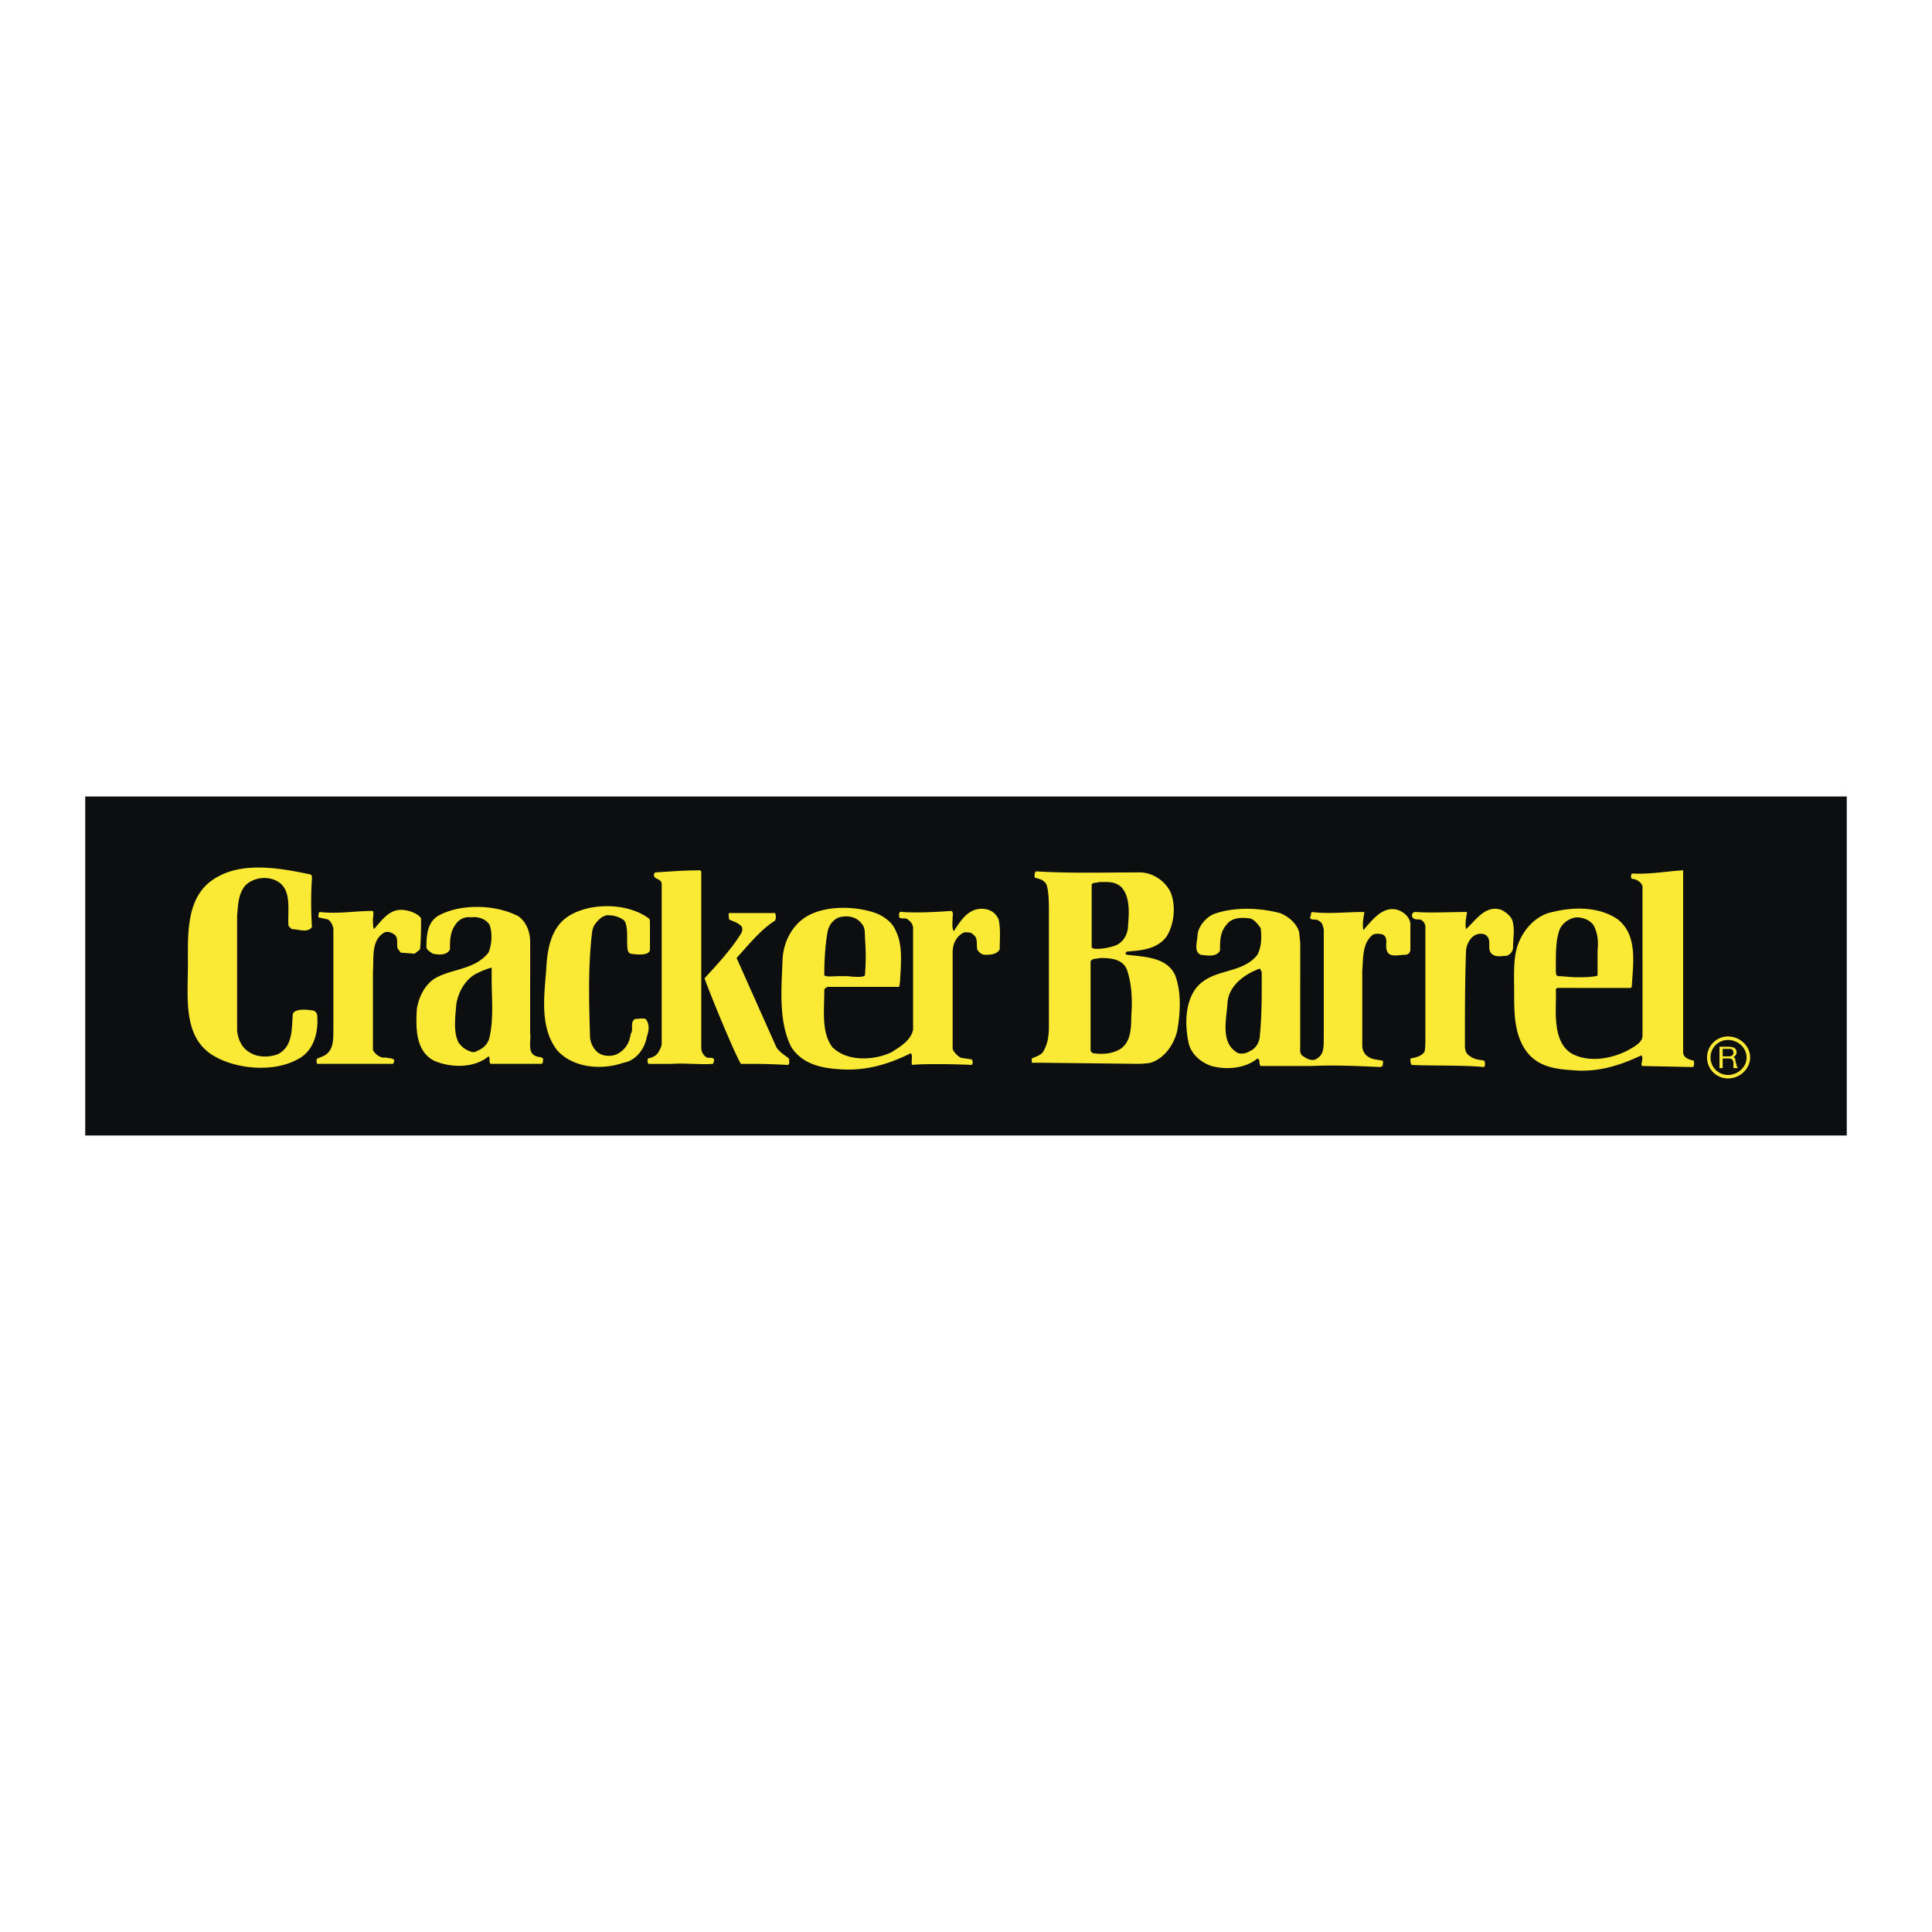 <svg xmlns="http://www.w3.org/2000/svg" width="2500" height="2500" viewBox="0 0 192.756 192.756"><path fill-rule="evenodd" clip-rule="evenodd" fill="#fff" d="M0 0h192.756v192.756H0V0z"/><path fill-rule="evenodd" clip-rule="evenodd" fill="#0c0e0f" d="M8.504 113.291h175.748V79.465H8.504v33.826z"/><path d="M31.126 87.575a37.576 37.576 0 0 0 0 4.909c-.427.64-1.387.213-2.027.213l-.32-.32c-.106-1.708.427-3.841-1.387-4.588-1.067-.427-2.347-.106-2.988.64-.64.854-.64 1.814-.747 2.881v11.524c.106.96.533 1.813 1.387 2.241.747.427 1.814.427 2.667.106 1.494-.747 1.387-2.454 1.494-3.948.106-.747 1.92-.427 1.92-.427s.534 0 .534.64c.106 1.708-.427 3.521-2.027 4.269-2.348 1.28-5.976.961-8.217-.32-3.201-1.813-2.668-5.762-2.668-9.177 0-3.201-.213-7.042 2.988-8.75 2.667-1.494 6.296-.854 9.283-.213.001-.001.108.106.108.32zM64.846 91.95v2.774c0 .64-1.281.534-1.921.427-.32-.107-.32-.533-.32-.533-.106-.854.106-2.134-.32-2.775-.533-.427-1.174-.533-1.707-.533-.534.106-.854.427-1.174.854-.214.213-.32.747-.32.747-.427 3.521-.32 6.936-.213 10.671.107.64.427 1.28 1.067 1.601a2.086 2.086 0 0 0 1.601 0c.854-.427 1.281-1.174 1.387-2.027.32-.427-.106-1.174.427-1.494.32 0 .747-.106 1.067 0 .427.533.32 1.174.107 1.813-.214 1.174-1.067 2.348-2.348 2.562-2.135.747-5.016.533-6.616-1.28-1.707-2.241-1.28-5.336-1.067-8.003.107-2.241.534-4.482 2.561-5.549 2.241-1.174 5.655-1.067 7.683.426-.001-.002.106.105.106.319zM142.102 104.968c-.32.427-.854.534-1.387.641 0 .213 0 .427.107.641 2.348.106 5.016 0 7.256.213a.68.68 0 0 0 0-.641c-.533-.106-.961-.106-1.387-.427-.535-.319-.535-.747-.535-1.174 0-3.414 0-6.296.107-9.283 0-.64.428-1.494 1.066-1.707.32-.107.748-.107.961.106.533.427.107 1.174.428 1.707.426.534 1.066.32 1.6.32.32-.106.641-.427.641-.854 0-.96.213-1.921-.107-2.774-.213-.427-.639-.747-1.066-.96-1.6-.533-2.561 1.067-3.521 1.921-.107-.534 0-1.067.107-1.708h-.107c-1.707 0-3.414.107-5.016 0a.342.342 0 0 0-.318.534c.105.213.426.213.746.213.32.106.533.427.533.747v11.418c-.001 0-.001.854-.108 1.067z" fill-rule="evenodd" clip-rule="evenodd" fill="#fae935"/><path d="M65.806 104.755c-.214.533-.64.747-1.174.854 0 .213-.106.427.106.533h2.241c1.494-.106 2.774.107 4.161 0l.107-.32c0-.427-.427-.213-.747-.319-.32-.214-.534-.534-.534-.961V86.935l-.107-.107c-1.494 0-2.881.107-4.481.213l-.107.107c-.213.64.747.427.747 1.067v15.899c.002 0 .002.321-.212.641z" fill-rule="evenodd" clip-rule="evenodd" fill="#fae935"/><path d="M77.331 91.096a.91.91 0 0 1 0 .747c-1.494.96-2.668 2.455-3.842 3.735l3.949 8.856c.213.427.854.854 1.28 1.174 0 .213.107.533-.107.641-2.027-.107-2.881-.107-4.695-.107-.747-1.28-3.095-7.043-3.628-8.536 1.281-1.388 2.562-2.774 3.521-4.269.213-.32.32-.534.213-.854-.32-.427-.854-.534-1.28-.747 0-.213-.107-.427 0-.64h4.589z" fill-rule="evenodd" clip-rule="evenodd" fill="#fae935"/><path d="M84.694 98.459h5.015c.107-.427.107-.96.107-.96.106-1.601.213-3.309-.427-4.589-.32-.854-1.174-1.494-2.027-1.814-1.814-.641-4.375-.747-6.189 0-1.921.747-2.988 2.667-3.095 4.588-.106 2.881-.427 6.189.854 8.75 1.067 1.707 2.988 2.134 4.802 2.241 2.668.213 5.015-.534 7.149-1.601.213.319 0 .746.107 1.174.854-.107 3.735-.107 5.975 0 .108-.214.108-.32 0-.534-.426-.106-.853-.106-1.173-.213-.32-.214-.64-.534-.747-.854v-9.604c0-.96.427-1.707 1.174-2.027.32 0 .747 0 .854.214.533.32.32.96.426 1.494.107.213.428.534.748.534.533 0 1.174 0 1.494-.534 0-.96.105-2.027-.107-2.988-.32-.747-.961-1.067-1.707-1.067-1.388 0-2.135 1.281-2.775 2.241-.213-.427-.107-.96-.107-1.387 0-.213.107-.427-.106-.64-1.601.106-3.308.213-4.909.106-.427-.106-.32.32-.32.534.213.213.641 0 .854.213.32.213.533.534.533.854v10.138c-.213 1.066-1.28 1.707-2.134 2.24-1.494.747-3.948.961-5.441-.106-.214-.106-.107-.106-.427-.32-1.174-1.493-.854-3.628-.854-5.762 0-.107.107-.214.32-.32h2.133v-.001zm-.108-1.067h-.96c-.427 0-1.281.107-1.388-.106 0-1.494.107-3.095.32-4.269.107-.64.534-1.28 1.174-1.494.747-.213 1.708-.107 2.241.64.32.32.32.854.32 1.387a21.77 21.77 0 0 1 0 3.735c.001.214-.853.214-1.707.107zM157.254 98.565h-1.812c-.215 0-.215.214-.215.214.107 1.601-.533 5.229 1.709 6.402 1.707.854 3.947.427 5.549-.427.533-.32 1.387-.747 1.387-1.388V88.428c-.107-.427-.641-.747-1.068-.747-.105-.107-.105-.32 0-.534 1.709.106 3.416-.213 5.123-.32v18.14c0 .534.533.747 1.066.854 0 .107.107.534-.105.641l-5.016-.106-.107-.106c0-.32.213-.641 0-.961-2.027.961-4.268 1.707-6.723 1.494-1.814-.106-3.521-.32-4.695-1.814-1.279-1.707-1.279-3.841-1.279-5.976 0-1.601-.107-3.201.32-4.588.533-1.601 1.812-3.095 3.52-3.415 2.135-.534 4.695-.534 6.51.747 2.027 1.601 1.494 4.481 1.387 6.723l-.105.106h-5.446v-.001zm0-1.066c.641 0 1.389 0 1.922-.107 0 0 .213 0 .213-.106v-2.454c.107-.96 0-1.814-.426-2.561-.428-.534-1.068-.747-1.709-.747-.746.106-1.492.64-1.707 1.387-.32.96-.32 2.241-.32 3.414 0 .961 0 .961.215 1.067.533 0 1.279.107 1.812.107zM108.916 91.096v3.415c.107.32 1.707.107 2.455-.213.746-.32 1.174-1.174 1.174-1.921.105-1.28.213-2.881-.641-3.841-.641-.64-1.494-.534-2.24-.534-.215.107-.748 0-.748.32v2.774zm-.107 8.323v5.442l.215.214c.746.106 1.6.106 2.348-.214 1.387-.533 1.494-2.027 1.494-3.415.105-1.493.105-3.094-.428-4.694-.426-1.067-1.6-1.174-2.668-1.174-.32.106-.746 0-.961.32v3.521zm-4.161-.107v-7.47-.854c0-.854 0-1.92-.215-2.667-.213-.534-.746-.64-1.172-.747-.107-.213 0-.427 0-.534l.105-.106c3.309.213 6.936.106 10.352.106 1.279 0 2.561.854 3.094 2.028.533 1.387.32 3.201-.426 4.375-.961 1.28-2.562 1.387-3.949 1.494 0 0-.32.213 0 .32 1.707.213 3.949.213 4.803 2.027.639 1.707.533 3.734.213 5.549-.32 1.387-1.281 2.774-2.668 3.201-.533.106-1.281.106-1.281.106l-9.389-.106h-1.174v-.427c.426-.214.959-.32 1.174-.747.426-.747.533-1.494.533-2.561v-2.987zM52.895 97.712v-3.735c0-1.067-.427-2.027-1.174-2.561-2.241-1.173-5.656-1.28-7.896-.106-1.174.64-1.281 1.921-1.281 3.201 0 .213.32.427.641.64.534.107 1.387.213 1.707-.427 0-.854 0-1.708.534-2.454.32-.534.96-.854 1.601-.747.747-.107 1.494.213 1.813.747.32.854.214 2.027-.106 2.774-1.281 1.601-3.308 1.601-4.909 2.348-1.281.533-2.027 1.921-2.241 3.309-.106 1.92-.106 4.161 1.707 5.121 1.708.747 4.055.747 5.442-.427.213.107 0 .534.213.747h5.015c.213 0 .213-.213.213-.32.107-.427-.427-.319-.64-.427-.96-.319-.534-1.387-.64-2.347v-5.336h.001zm-3.842 0c0 1.921.213 3.948-.214 5.762-.106.641-.64 1.174-1.28 1.388-.107.106-.213.106-.427.106-.747-.213-1.067-.533-1.388-.96-.533-1.067-.32-2.562-.213-3.842.213-1.28.96-2.561 2.134-3.095.427-.213.96-.427 1.388-.533v1.174zM129.725 97.712v-3.628l-.107-1.067c-.213-.854-1.066-1.601-1.92-1.92-2.027-.534-4.588-.641-6.617.107-.746.32-1.492 1.173-1.6 2.027 0 .64-.428 1.707.32 2.027.746.106 1.6.213 1.92-.427 0-.96 0-1.814.641-2.561.533-.747 1.494-.747 2.348-.641.428.107.746.534 1.066.96.107.854.107 1.814-.32 2.668-1.6 2.027-4.588 1.28-6.188 3.414-1.068 1.494-1.068 3.735-.641 5.549.32 1.067 1.279 1.814 2.24 2.135 1.602.427 3.416.213 4.588-.747.32.106.107.533.32.747h5.123c2.348-.106 4.588 0 6.828.106l.215-.106c0-.106.105-.427 0-.534-.533-.106-1.068-.106-1.494-.427-.32-.213-.533-.64-.533-1.066v-7.47c.105-1.28 0-2.668.959-3.521.215-.213.641-.213 1.068-.106.641.32.213 1.067.426 1.601.215.747 1.174.427 1.814.427.32 0 .533-.214.533-.534V92.27c0-.747-.641-1.281-1.279-1.494-1.494-.427-2.562 1.067-3.416 2.027-.105-.747 0-1.067.107-1.814h-.107c-1.707 0-3.521.214-5.121 0-.107.107-.107.214-.107.32-.32.64.533.32.748.533.426.214.426.534.533.854V103.473c0 1.174 0 1.814-.854 2.241-.32.106-.748 0-1.174-.32-.428-.213-.32-.747-.32-1.066v-6.616h.001zm-3.842 0c0 1.921 0 3.842-.213 5.869-.107.533-.428 1.066-.961 1.28-.32.214-.746.32-1.174.214-1.814-.961-1.174-3.309-1.066-5.016.105-1.707 1.707-2.881 3.201-3.415.105 0 .105.214.213.32v.748zM38.489 105.502c.213.106.747 0 .854.319l-.106.32h-7.576c-.107-.106-.107-.427 0-.533.533-.214.96-.32 1.28-.854.32-.534.32-1.281.32-2.027V92.59c-.107-.32-.213-.64-.534-.854l-.96-.213c0-.107 0-.427.107-.534 1.814.214 3.521-.106 5.335-.106.106.32 0 .533 0 .854 0 .427 0 .747.106.96.747-.854 1.494-1.921 2.668-1.921.854 0 1.814.427 2.027.854 0 .96 0 2.134-.107 3.095l-.534.427-1.387-.107-.32-.426c-.106-.534.107-1.067-.32-1.387-.32-.214-.64-.32-.96-.214-1.388.747-1.067 2.562-1.174 3.948v7.79c.214.426.748.852 1.281.746z" fill-rule="evenodd" clip-rule="evenodd" fill="#fae935"/><path d="M172.408 103.406c.584 0 1.143.238 1.547.623.398.377.654.896.654 1.473 0 .576-.256 1.095-.654 1.472a2.264 2.264 0 0 1-1.547.623c-.58 0-1.105-.233-1.482-.611l-.002-.001a2.085 2.085 0 0 1-.611-1.482 2.093 2.093 0 0 1 2.095-2.097zm1.309.875a1.92 1.92 0 0 0-1.309-.526 1.741 1.741 0 0 0-1.748 1.747c0 .485.195.923.51 1.237.314.314.752.509 1.238.509.494 0 .965-.201 1.309-.526.332-.313.543-.744.543-1.22a1.68 1.68 0 0 0-.543-1.221z" fill="#fae935"/><path d="M171.873 106.568h-.32v-2.134h.961c.32 0 .748.106.748.533 0 .32-.215.427-.32.534.105 0 .213.106.213.427l.107.32c0 .106 0 .213.105.213v.106h-.426v-.533c0-.214-.107-.427-.428-.427h-.641v.961h.001zm0-1.173h.641c.213 0 .428-.106.428-.319 0-.428-.215-.428-.428-.428h-.641v.747z" fill-rule="evenodd" clip-rule="evenodd" fill="#fae935"/></svg>